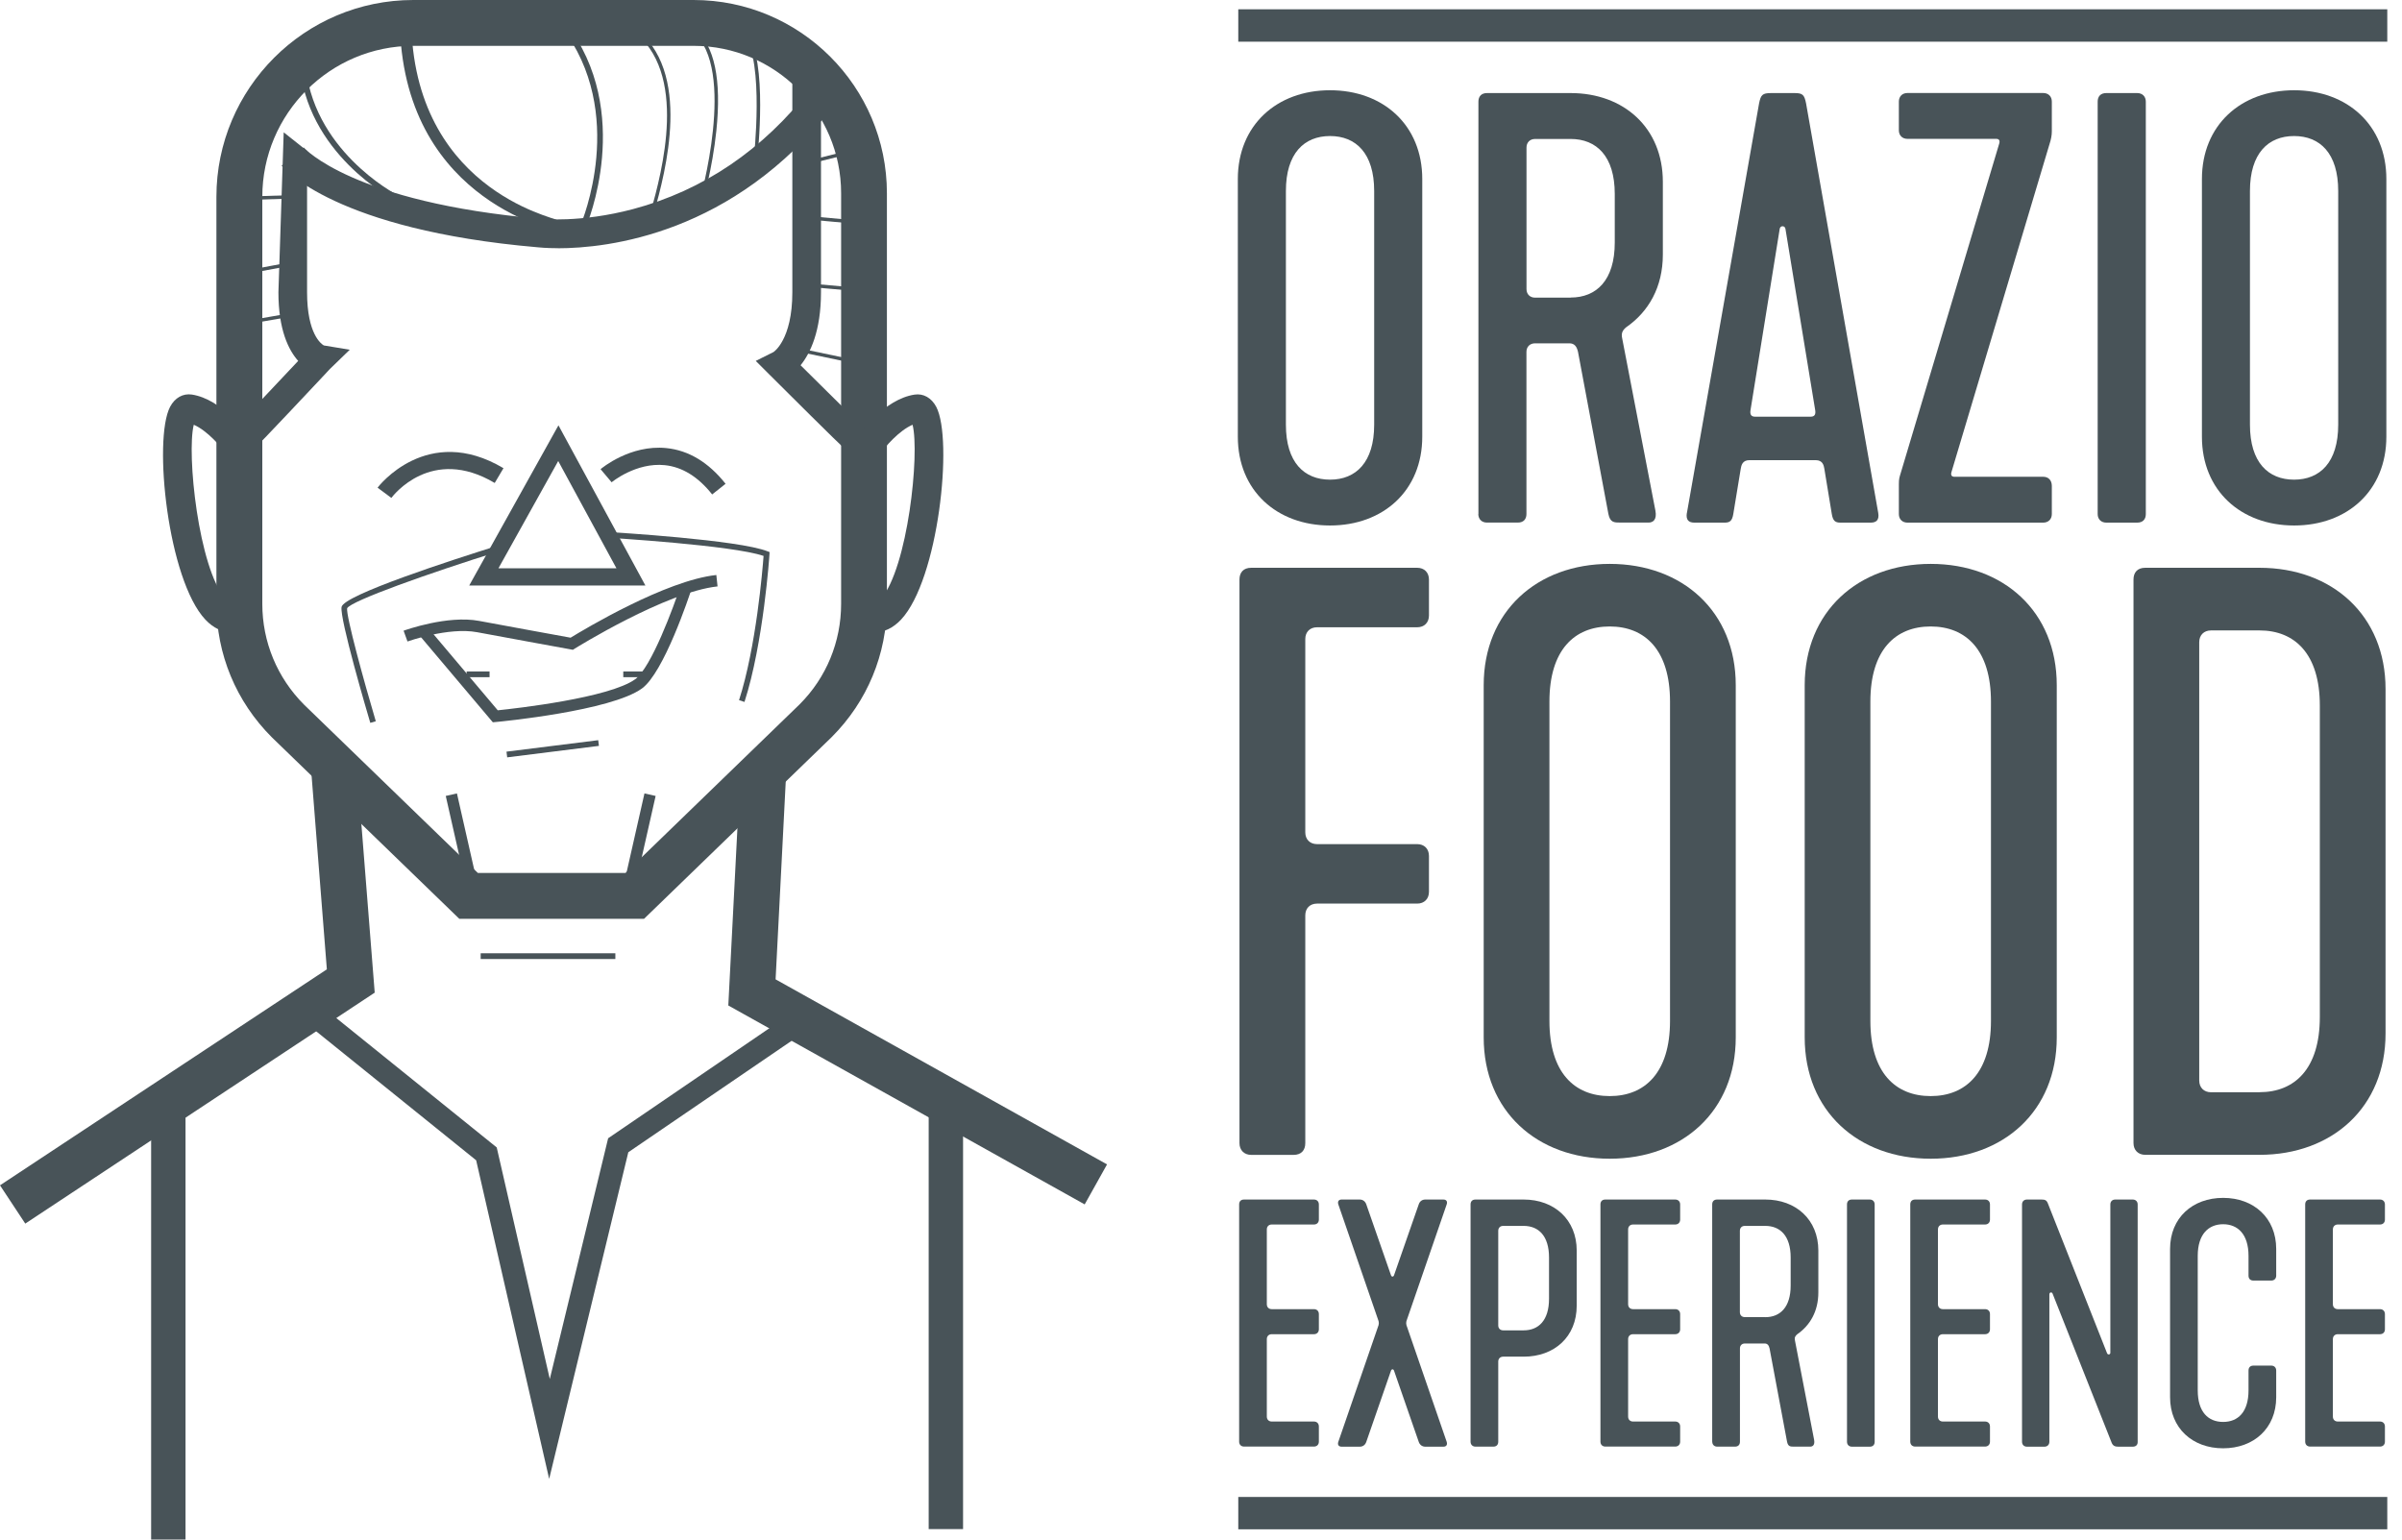 <svg width="156" height="100" viewBox="0 0 156 100" fill="none" xmlns="http://www.w3.org/2000/svg">
<g clip-path="url(#clip0_103_435)">
<path d="M155.044 97.231H80.421V99.334H155.044V97.231Z" fill="#485358"/>
<path d="M155.044 0.603H80.421V2.706H155.044V0.603Z" fill="#485358"/>
<path d="M80.392 28.367V11.628C80.392 8.133 82.923 5.862 86.381 5.862C89.838 5.862 92.37 8.133 92.37 11.628V28.367C92.37 31.862 89.838 34.132 86.381 34.132C82.923 34.132 80.392 31.862 80.392 28.367ZM89.247 27.585V12.406C89.247 9.949 88.055 8.836 86.381 8.836C84.706 8.836 83.514 9.953 83.514 12.406V27.585C83.514 30.042 84.706 31.155 86.381 31.155C88.055 31.155 89.247 30.038 89.247 27.585Z" fill="#485358"/>
<path d="M96.017 33.388V6.603C96.017 6.268 96.203 6.045 96.576 6.045H102.006C105.468 6.045 107.995 8.315 107.995 11.81V16.534C107.995 18.655 107.065 20.252 105.613 21.257C105.39 21.444 105.278 21.63 105.352 21.965L107.511 33.161C107.623 33.756 107.362 33.943 107.065 33.943H105.241C104.831 33.943 104.571 33.943 104.459 33.384L102.486 22.858C102.412 22.523 102.263 22.3 101.928 22.3H99.695C99.36 22.3 99.136 22.523 99.136 22.858V33.384C99.136 33.719 98.95 33.943 98.578 33.943H96.568C96.233 33.943 96.01 33.719 96.01 33.384L96.017 33.388ZM102.006 19.326C103.681 19.326 104.872 18.209 104.872 15.756V12.596C104.872 10.139 103.681 9.026 102.006 9.026H99.698C99.364 9.026 99.14 9.25 99.14 9.585V18.775C99.14 19.11 99.364 19.333 99.698 19.333H102.006V19.326Z" fill="#485358"/>
<path d="M109.559 33.313L114.245 6.715C114.356 6.156 114.468 6.045 115.026 6.045H116.553C117.074 6.045 117.185 6.156 117.297 6.715L121.983 33.313C122.058 33.76 121.872 33.946 121.499 33.946H119.527C119.192 33.946 119.043 33.835 118.968 33.388L118.484 30.447C118.447 30.224 118.373 29.889 117.926 29.889H113.612C113.165 29.889 113.091 30.224 113.054 30.447L112.57 33.388C112.495 33.835 112.346 33.946 112.011 33.946H110.039C109.666 33.946 109.48 33.76 109.555 33.313H109.559ZM117.595 27.064C117.855 27.064 117.93 26.915 117.892 26.654L115.957 14.863C115.92 14.639 115.622 14.639 115.585 14.863L113.686 26.654C113.649 26.915 113.724 27.064 113.984 27.064H117.591H117.595Z" fill="#485358"/>
<path d="M123.323 33.388V31.452C123.323 31.08 123.36 31.006 123.472 30.634L129.833 9.354C129.908 9.13 129.833 9.019 129.647 9.019H123.881C123.546 9.019 123.323 8.796 123.323 8.461V6.599C123.323 6.264 123.546 6.041 123.881 6.041H132.699C133.034 6.041 133.258 6.264 133.258 6.599V8.535C133.258 8.783 133.208 9.056 133.109 9.354L126.748 30.634C126.673 30.857 126.748 30.968 126.934 30.968H132.699C133.034 30.968 133.258 31.192 133.258 31.564V33.388C133.258 33.723 133.034 33.946 132.699 33.946H123.881C123.546 33.946 123.323 33.723 123.323 33.388Z" fill="#485358"/>
<path d="M136.235 33.388V6.603C136.235 6.268 136.421 6.045 136.794 6.045H138.804C139.139 6.045 139.362 6.268 139.362 6.603V33.388C139.362 33.723 139.176 33.946 138.804 33.946H136.794C136.459 33.946 136.235 33.723 136.235 33.388Z" fill="#485358"/>
<path d="M143.006 28.367V11.628C143.006 8.133 145.537 5.862 148.995 5.862C152.453 5.862 154.984 8.133 154.984 11.628V28.367C154.984 31.862 152.453 34.132 148.995 34.132C145.537 34.132 143.006 31.862 143.006 28.367ZM151.857 27.585V12.406C151.857 9.949 150.666 8.836 148.991 8.836C147.316 8.836 146.125 9.953 146.125 12.406V27.585C146.125 30.042 147.316 31.155 148.991 31.155C150.666 31.155 151.857 30.038 151.857 27.585Z" fill="#485358"/>
<path d="M80.499 74.246V37.642C80.499 37.184 80.753 36.879 81.263 36.879H92.042C92.5 36.879 92.805 37.184 92.805 37.642V39.98C92.805 40.438 92.5 40.743 92.042 40.743H85.536C85.078 40.743 84.773 41.048 84.773 41.506V54.065C84.773 54.522 85.078 54.828 85.536 54.828H92.042C92.5 54.828 92.805 55.133 92.805 55.591V57.928C92.805 58.386 92.5 58.691 92.042 58.691H85.536C85.078 58.691 84.773 58.996 84.773 59.454V74.25C84.773 74.708 84.519 75.013 84.01 75.013H81.263C80.805 75.013 80.499 74.708 80.499 74.25V74.246Z" fill="#485358"/>
<path d="M96.36 67.383V44.506C96.36 39.727 99.818 36.626 104.545 36.626C109.272 36.626 112.73 39.727 112.73 44.506V67.383C112.73 72.162 109.272 75.262 104.545 75.262C99.818 75.262 96.36 72.162 96.36 67.383ZM108.461 66.314V45.571C108.461 42.217 106.834 40.691 104.545 40.691C102.256 40.691 100.629 42.217 100.629 45.571V66.314C100.629 69.668 102.256 71.194 104.545 71.194C106.834 71.194 108.461 69.668 108.461 66.314Z" fill="#485358"/>
<path d="M117.208 67.383V44.506C117.208 39.727 120.666 36.626 125.393 36.626C130.12 36.626 133.578 39.727 133.578 44.506V67.383C133.578 72.162 130.12 75.262 125.393 75.262C120.666 75.262 117.208 72.162 117.208 67.383ZM129.305 66.314V45.571C129.305 42.217 127.678 40.691 125.389 40.691C123.1 40.691 121.473 42.217 121.473 45.571V66.314C121.473 69.668 123.1 71.194 125.389 71.194C127.678 71.194 129.305 69.668 129.305 66.314Z" fill="#485358"/>
<path d="M138.562 74.246V37.642C138.562 37.184 138.815 36.879 139.325 36.879H146.747C151.474 36.879 154.932 39.98 154.932 44.759V67.129C154.932 71.909 151.474 75.009 146.747 75.009H139.325C138.867 75.009 138.562 74.704 138.562 74.246ZM146.747 70.941C149.036 70.941 150.663 69.415 150.663 66.061V45.827C150.663 42.47 149.036 40.948 146.747 40.948H143.594C143.136 40.948 142.831 41.253 142.831 41.711V70.182C142.831 70.639 143.136 70.945 143.594 70.945H146.747V70.941Z" fill="#485358"/>
<path d="M80.477 93.646V78.233C80.477 78.039 80.585 77.913 80.797 77.913H85.335C85.528 77.913 85.655 78.043 85.655 78.233V79.215C85.655 79.409 85.525 79.535 85.335 79.535H82.595C82.401 79.535 82.275 79.666 82.275 79.856V84.713C82.275 84.907 82.405 85.033 82.595 85.033H85.335C85.528 85.033 85.655 85.163 85.655 85.353V86.34C85.655 86.533 85.525 86.66 85.335 86.66H82.595C82.401 86.66 82.275 86.79 82.275 86.98V92.012C82.275 92.206 82.405 92.332 82.595 92.332H85.335C85.528 92.332 85.655 92.463 85.655 92.652V93.639C85.655 93.832 85.525 93.959 85.335 93.959H80.797C80.604 93.959 80.477 93.829 80.477 93.639V93.646Z" fill="#485358"/>
<path d="M86.92 93.646L89.533 86.068C89.556 85.982 89.556 85.897 89.533 85.811L86.92 78.233C86.857 78.039 86.943 77.913 87.132 77.913H88.309C88.521 77.913 88.673 78.043 88.737 78.233L90.341 82.837C90.382 82.945 90.49 82.945 90.534 82.837L92.139 78.233C92.202 78.039 92.351 77.913 92.567 77.913H93.743C93.937 77.913 94.022 78.043 93.955 78.233L91.342 85.811C91.32 85.897 91.32 85.982 91.342 86.068L93.955 93.646C94.019 93.84 93.933 93.966 93.743 93.966H92.567C92.355 93.966 92.202 93.836 92.139 93.646L90.534 89.023C90.494 88.915 90.386 88.915 90.341 89.023L88.737 93.646C88.673 93.84 88.525 93.966 88.309 93.966H87.132C86.939 93.966 86.853 93.836 86.92 93.646Z" fill="#485358"/>
<path d="M95.507 93.646V78.233C95.507 78.039 95.615 77.913 95.828 77.913H98.954C100.945 77.913 102.401 79.219 102.401 81.229V84.802C102.401 86.835 100.945 88.119 98.954 88.119H97.625C97.432 88.119 97.305 88.249 97.305 88.439V93.642C97.305 93.836 97.197 93.963 96.985 93.963H95.828C95.634 93.963 95.507 93.832 95.507 93.642V93.646ZM98.954 86.41C99.918 86.41 100.603 85.77 100.603 84.356V81.679C100.603 80.265 99.918 79.625 98.954 79.625H97.625C97.432 79.625 97.305 79.751 97.305 79.945V86.09C97.305 86.284 97.435 86.41 97.625 86.41H98.954Z" fill="#485358"/>
<path d="M103.942 93.646V78.233C103.942 78.039 104.05 77.913 104.262 77.913H108.799C108.993 77.913 109.119 78.043 109.119 78.233V79.215C109.119 79.409 108.989 79.535 108.799 79.535H106.06C105.866 79.535 105.74 79.666 105.74 79.856V84.713C105.74 84.907 105.87 85.033 106.06 85.033H108.799C108.993 85.033 109.119 85.163 109.119 85.353V86.34C109.119 86.533 108.989 86.66 108.799 86.66H106.06C105.866 86.66 105.74 86.79 105.74 86.98V92.012C105.74 92.206 105.87 92.332 106.06 92.332H108.799C108.993 92.332 109.119 92.463 109.119 92.652V93.639C109.119 93.832 108.989 93.959 108.799 93.959H104.262C104.068 93.959 103.942 93.829 103.942 93.639V93.646Z" fill="#485358"/>
<path d="M111.2 93.646V78.233C111.2 78.039 111.308 77.913 111.52 77.913H114.647C116.638 77.913 118.094 79.219 118.094 81.229V83.946C118.094 85.167 117.558 86.087 116.724 86.663C116.597 86.771 116.53 86.876 116.575 87.069L117.818 93.512C117.881 93.855 117.732 93.963 117.561 93.963H116.512C116.277 93.963 116.128 93.963 116.061 93.642L114.926 87.583C114.881 87.389 114.796 87.263 114.606 87.263H113.322C113.128 87.263 113.002 87.393 113.002 87.583V93.642C113.002 93.836 112.894 93.963 112.681 93.963H111.524C111.33 93.963 111.204 93.832 111.204 93.642L111.2 93.646ZM114.647 85.554C115.611 85.554 116.296 84.91 116.296 83.5V81.679C116.296 80.265 115.611 79.625 114.647 79.625H113.318C113.124 79.625 112.998 79.751 112.998 79.945V85.23C112.998 85.424 113.128 85.55 113.318 85.55H114.647V85.554Z" fill="#485358"/>
<path d="M119.955 93.646V78.233C119.955 78.039 120.063 77.913 120.275 77.913H121.432C121.626 77.913 121.752 78.043 121.752 78.233V93.646C121.752 93.84 121.644 93.966 121.432 93.966H120.275C120.081 93.966 119.955 93.836 119.955 93.646Z" fill="#485358"/>
<path d="M124.064 93.646V78.233C124.064 78.039 124.172 77.913 124.384 77.913H128.921C129.115 77.913 129.241 78.043 129.241 78.233V79.215C129.241 79.409 129.111 79.535 128.921 79.535H126.182C125.988 79.535 125.862 79.666 125.862 79.856V84.713C125.862 84.907 125.992 85.033 126.182 85.033H128.921C129.115 85.033 129.241 85.163 129.241 85.353V86.34C129.241 86.533 129.111 86.66 128.921 86.66H126.182C125.988 86.66 125.862 86.79 125.862 86.98V92.012C125.862 92.206 125.992 92.332 126.182 92.332H128.921C129.115 92.332 129.241 92.463 129.241 92.652V93.639C129.241 93.832 129.111 93.959 128.921 93.959H124.384C124.19 93.959 124.064 93.829 124.064 93.639V93.646Z" fill="#485358"/>
<path d="M131.322 93.646V78.233C131.322 78.039 131.452 77.913 131.642 77.913H132.584C132.818 77.913 132.926 77.954 133.012 78.192L136.842 87.888C136.887 88.018 137.058 87.996 137.058 87.866V78.233C137.058 78.039 137.185 77.913 137.378 77.913H138.513C138.707 77.913 138.833 78.043 138.833 78.233V93.669C138.833 93.862 138.703 93.966 138.513 93.966H137.572C137.378 93.966 137.229 93.922 137.144 93.71L133.31 84.032C133.269 83.902 133.098 83.924 133.098 84.076V93.646C133.098 93.84 132.967 93.966 132.777 93.966H131.642C131.449 93.966 131.322 93.836 131.322 93.646Z" fill="#485358"/>
<path d="M140.937 90.754V81.121C140.937 79.107 142.392 77.805 144.383 77.805C146.375 77.805 147.83 79.111 147.83 81.121V82.856C147.83 83.049 147.7 83.176 147.51 83.176H146.352C146.14 83.176 146.032 83.049 146.032 82.856V81.572C146.032 80.157 145.325 79.517 144.383 79.517C143.442 79.517 142.734 80.157 142.734 81.572V90.304C142.734 91.718 143.419 92.358 144.383 92.358C145.347 92.358 146.032 91.718 146.032 90.304V89.02C146.032 88.826 146.14 88.7 146.352 88.7H147.51C147.703 88.7 147.83 88.83 147.83 89.02V90.754C147.83 92.768 146.375 94.071 144.383 94.071C142.392 94.071 140.937 92.764 140.937 90.754Z" fill="#485358"/>
<path d="M149.713 93.646V78.233C149.713 78.039 149.821 77.913 150.034 77.913H154.571C154.764 77.913 154.891 78.043 154.891 78.233V79.215C154.891 79.409 154.764 79.535 154.571 79.535H151.831C151.638 79.535 151.511 79.666 151.511 79.856V84.713C151.511 84.907 151.641 85.033 151.831 85.033H154.571C154.764 85.033 154.891 85.163 154.891 85.353V86.34C154.891 86.533 154.764 86.66 154.571 86.66H151.831C151.638 86.66 151.511 86.79 151.511 86.98V92.012C151.511 92.206 151.641 92.332 151.831 92.332H154.571C154.764 92.332 154.891 92.463 154.891 92.652V93.639C154.891 93.832 154.764 93.959 154.571 93.959H150.034C149.84 93.959 149.713 93.829 149.713 93.639V93.646Z" fill="#485358"/>
<path d="M39.965 61.918H31.218V62.291H39.965V61.918Z" fill="#485358"/>
<path d="M12.049 71.41H9.815V100H12.049V71.41Z" fill="#485358"/>
<path d="M62.547 71.161H60.314V99.319H62.547V71.161Z" fill="#485358"/>
<path d="M1.641 79.476L0 76.99L21.228 62.961L20.182 49.691L23.148 49.457L24.336 64.475L1.641 79.476Z" fill="#485358"/>
<path d="M70.446 78.229L47.301 65.309L48.094 49.87L51.068 50.022L50.372 63.612L71.898 75.631L70.446 78.229Z" fill="#485358"/>
<path d="M35.666 96.058L30.924 75.363L19.586 66.221L20.52 65.06L32.26 74.529L35.707 89.57L39.496 73.934L51.455 65.771L52.297 66.999L40.806 74.842L35.666 96.058Z" fill="#485358"/>
<path d="M41.826 59.678H29.829L17.654 47.889C15.328 45.563 14.055 42.489 14.055 39.221V12.786C14.055 5.736 19.791 0 26.841 0H45.05C51.969 0 57.601 5.632 57.601 12.551V39.224C57.601 42.492 56.328 45.563 54.016 47.875L41.826 59.681V59.678ZM31.035 56.7H40.624L51.932 45.749C53.663 44.019 54.627 41.692 54.627 39.221V12.551C54.627 7.273 50.331 2.978 45.053 2.978H26.844C21.436 2.978 17.036 7.377 17.036 12.786V39.221C17.036 41.692 18 44.019 19.746 45.768L31.035 56.7Z" fill="#485358"/>
<path d="M36.235 16.121C35.472 16.121 35 16.069 34.91 16.061C21.79 14.926 18.428 10.928 18.291 10.761L19.739 9.592L19.013 10.176L19.727 9.581C19.757 9.618 22.914 13.154 35.096 14.211C35.148 14.215 37.691 14.49 41.111 13.582C45.671 12.369 49.553 9.737 52.647 5.762L54.117 6.905C47.629 15.246 39.414 16.125 36.235 16.125V16.121Z" fill="#485358"/>
<path d="M15.44 29.874C15.324 29.874 15.216 29.833 15.075 29.777L14.487 29.547V28.91H15.417L15.804 28.065C15.436 27.898 15.053 28.006 14.851 28.177C15.157 27.913 17.55 25.381 19.366 23.442C18.737 22.735 18.082 21.414 18.082 18.983L18.425 8.595L19.943 9.8V18.983C19.943 21.708 20.874 22.348 21.03 22.437L22.716 22.716L21.429 23.963C21.429 23.963 20.115 25.37 18.79 26.77C16.381 29.32 15.857 29.874 15.436 29.874H15.44Z" fill="#485358"/>
<path d="M55.974 29.874C55.561 29.874 55.025 29.342 52.635 26.978C51.31 25.668 49.996 24.354 49.996 24.354L49.084 23.442L50.238 22.865C50.238 22.865 51.459 22.084 51.459 18.983V4.589H53.32V18.983C53.32 21.514 52.62 22.951 51.995 23.725C54.091 25.817 56.238 27.927 56.521 28.158C56.32 27.998 55.941 27.905 55.583 28.076L55.985 28.914H56.916L56.339 29.774C56.197 29.833 56.09 29.878 55.97 29.878L55.974 29.874Z" fill="#485358"/>
<path d="M41.915 38.029H30.474L36.269 27.626L41.915 38.029ZM32.372 36.913H40.036L36.254 29.945L32.372 36.913Z" fill="#485358"/>
<path d="M37.207 42.206L37.065 42.18C37.065 42.18 32.971 41.435 30.983 41.063C29.122 40.717 26.491 41.659 26.465 41.666L26.212 40.966C26.327 40.925 29.063 39.943 31.121 40.33C32.885 40.661 36.325 41.286 37.058 41.42C37.955 40.87 43.24 37.698 46.523 37.348L46.602 38.089C43.252 38.446 37.389 42.09 37.33 42.128L37.207 42.206Z" fill="#485358"/>
<path d="M25.419 32.342L24.522 31.676C24.552 31.631 27.734 27.459 32.699 30.41L32.13 31.37C28.02 28.929 25.523 32.201 25.419 32.338V32.342Z" fill="#485358"/>
<path d="M46.248 32.111C45.34 30.965 44.305 30.328 43.173 30.213C41.305 30.023 39.738 31.311 39.723 31.326L39.005 30.474C39.083 30.407 40.933 28.869 43.274 29.104C44.722 29.249 46.014 30.027 47.123 31.423L46.248 32.119V32.111Z" fill="#485358"/>
<path d="M36.027 15.019C35.971 14.863 25.735 12.875 25.966 0.696L26.71 0.711C26.491 12.265 36.109 14.133 36.157 14.289L36.023 15.023L36.027 15.019Z" fill="#485358"/>
<path d="M32.007 46.914L27.168 41.182L27.738 40.702L32.327 46.136C33.492 46.017 39.582 45.332 41.257 44.115C42.295 43.36 43.751 39.425 44.223 37.974L44.93 38.204C44.748 38.763 43.114 43.684 41.692 44.718C39.686 46.177 32.506 46.87 32.204 46.896L32.011 46.914H32.007Z" fill="#485358"/>
<path d="M31.795 43.613H30.306V43.985H31.795V43.613Z" fill="#485358"/>
<path d="M41.968 43.613H40.479V43.985H41.968V43.613Z" fill="#485358"/>
<path d="M29.676 51.535L28.95 51.699L30.439 58.273L31.165 58.109L29.676 51.535Z" fill="#485358"/>
<path d="M41.855 51.535L40.367 58.109L41.093 58.274L42.581 51.699L41.855 51.535Z" fill="#485358"/>
<path d="M24.049 46.952C23.844 46.263 22.054 40.188 22.184 39.425C22.314 38.651 29.346 36.373 32.361 35.431L32.472 35.789C27.86 37.229 22.813 39.023 22.545 39.507C22.467 39.998 23.643 44.275 24.406 46.847L24.049 46.952Z" fill="#485358"/>
<path d="M15.053 41.071C14.446 41.071 13.85 40.791 13.34 40.248C10.902 37.657 9.934 28.542 11.047 26.424C11.356 25.836 11.885 25.542 12.458 25.627C14.405 25.925 16.002 28.117 16.18 28.367L14.662 29.442C14.375 29.04 13.463 27.968 12.585 27.589C12.112 29.457 12.89 36.887 14.647 38.912C14.959 39.273 15.09 39.213 15.164 39.18L15.931 40.877C15.644 41.007 15.35 41.071 15.06 41.071H15.053Z" fill="#485358"/>
<path d="M56.793 41.071C56.503 41.071 56.209 41.007 55.922 40.877L56.689 39.18C56.767 39.213 56.894 39.273 57.206 38.912C58.959 36.887 59.741 29.454 59.268 27.589C58.382 27.968 57.474 29.04 57.191 29.442L55.673 28.37C55.847 28.121 57.444 25.929 59.395 25.631C59.968 25.542 60.496 25.839 60.806 26.427C61.918 28.545 60.951 37.661 58.513 40.252C58.003 40.791 57.407 41.074 56.8 41.074L56.793 41.071Z" fill="#485358"/>
<path d="M48.351 45.593L47.998 45.478C49.11 42.027 49.524 37.002 49.591 36.109C47.547 35.409 39.559 34.933 39.477 34.929L39.5 34.557C39.846 34.575 47.99 35.063 49.855 35.811L49.981 35.859L49.974 35.993C49.974 36.049 49.587 41.767 48.351 45.593Z" fill="#485358"/>
<path d="M38.852 48.077L32.894 48.822L32.94 49.192L38.898 48.447L38.852 48.077Z" fill="#485358"/>
<path d="M38.07 14.706L37.728 14.557C37.758 14.487 40.795 7.333 36.448 1.72L36.742 1.493C41.223 7.281 38.1 14.636 38.067 14.706H38.07Z" fill="#485358"/>
<path d="M42.072 14.665C42.042 14.569 42.094 14.375 42.276 13.713C42.961 11.237 44.774 4.668 41.033 1.954L41.164 1.772C45.031 4.578 43.185 11.256 42.492 13.772C42.384 14.167 42.28 14.539 42.288 14.61L42.072 14.665Z" fill="#485358"/>
<path d="M45.638 13.173L45.422 13.11C45.448 13.024 47.886 4.474 44.997 2.07L45.139 1.898C46.404 2.952 46.87 5.174 46.523 8.505C46.267 10.966 45.638 13.15 45.634 13.173H45.638Z" fill="#485358"/>
<path d="M49.177 10.363L48.954 10.336C48.962 10.273 49.654 3.983 48.333 2.3L48.507 2.163C49.885 3.916 49.207 10.098 49.177 10.363Z" fill="#485358"/>
<path d="M52.542 10.653L52.486 10.437L55.963 9.57L56.015 9.786L52.542 10.653Z" fill="#485358"/>
<path d="M52.52 14.035L52.5 14.257L56.596 14.629L56.617 14.407L52.52 14.035Z" fill="#485358"/>
<path d="M52.151 18.377L52.131 18.6L56.351 18.972L56.37 18.749L52.151 18.377Z" fill="#485358"/>
<path d="M51.171 22.469L51.125 22.688L56.459 23.804L56.505 23.585L51.171 22.469Z" fill="#485358"/>
<path d="M18.752 20.363L15.898 20.859L15.937 21.079L18.79 20.583L18.752 20.363Z" fill="#485358"/>
<path d="M18.994 17.009L15.645 17.631L15.686 17.85L19.035 17.229L18.994 17.009Z" fill="#485358"/>
<path d="M19.133 12.669L15.163 12.791L15.17 13.014L19.14 12.892L19.133 12.669Z" fill="#485358"/>
<path d="M25.594 12.968C25.538 12.942 19.824 9.975 19.448 3.983L19.821 3.96C20.182 9.733 25.702 12.607 25.758 12.637L25.594 12.972V12.968Z" fill="#485358"/>
</g>
<defs>
<clipPath id="clip0_103_435">
<rect width="155.047" height="100" fill="white"/>
</clipPath>
</defs>
</svg>
